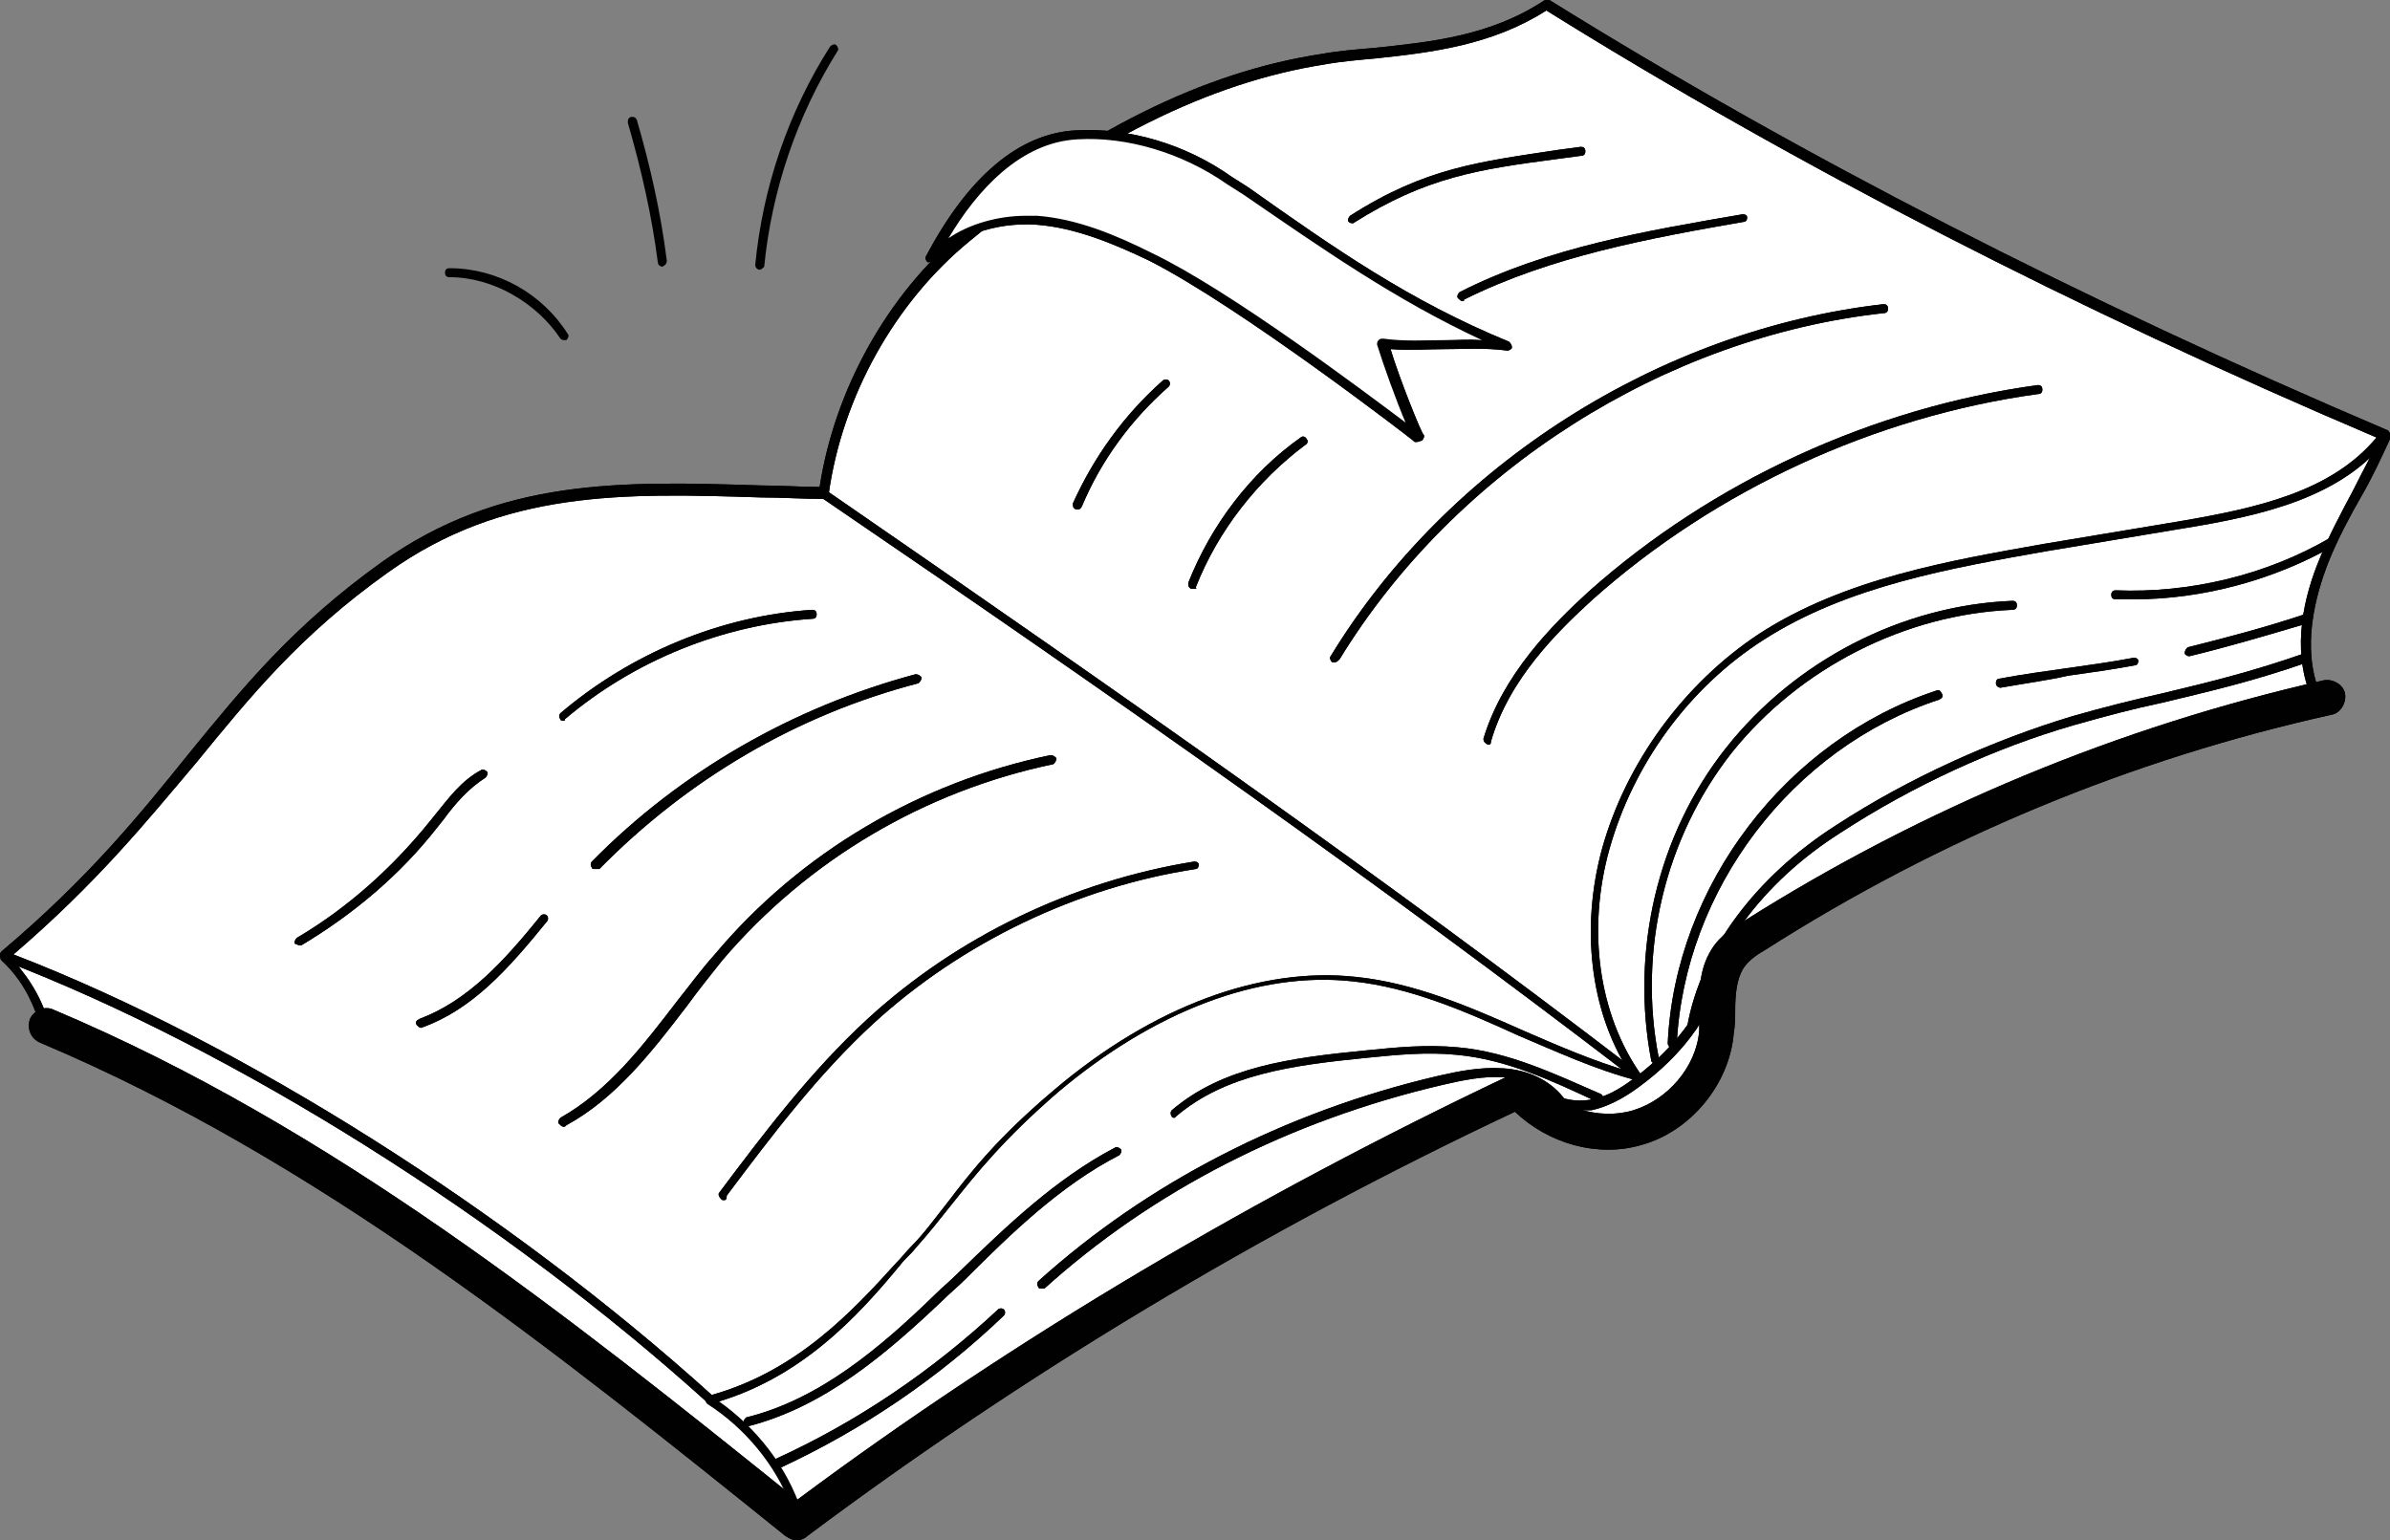 <?xml version="1.0" encoding="UTF-8"?>
<!-- Generator: Adobe Illustrator 19.0.0, SVG Export Plug-In . SVG Version: 6.00 Build 0)  -->
<svg xmlns="http://www.w3.org/2000/svg" xmlns:xlink="http://www.w3.org/1999/xlink" version="1.1" id="Layer_1" x="0px" y="0px" viewBox="0 0 159.5 102.8" style="enable-background:new 0 0 159.5 102.8;" xml:space="preserve">
<rect x="0" y="0" width="159.5" height="102.8" fill="#808080" stroke="none"/>
<style type="text/css">
	.st0{fill:#FFFFFF;}
	.st1{fill:#010101;}
</style>
<g>
	<g>
		<path class="st0" d="M101.4,73.1c1.8,2.2,4.9,3.3,7.6,2.7c2.8-0.7,5.1-3,5.6-5.8c0.4-1.9,0.1-4.1,1.1-5.7c0.6-1,1.7-1.7,2.7-2.3    c11.2-6.7,23.5-11.8,36.3-15c-1.2-2.2-0.9-4.9-0.3-7.2c0.5-1.7,1.1-3.4,1.9-5c0.9-1.8,2.1-3.5,2.3-5.7    c-19.3-8.2-37.9-17.9-55.7-28.9c-2.5,1.7-5.5,2.5-8.4,3s-6,0.7-8.9,1.3c-4,0.9-7.9,2.6-11.5,4.7c-4.7,2.5-9.2,5.5-12.6,9.5    c-3.5,4-6,9-6.6,14.2c-4.4-0.1-8.7-0.2-13.1-0.1c-1.9,0-3.8,0.1-5.6,0.4c-6.8,1.2-12.5,5.6-17.2,10.6c-3.6,2.9-6.3,6.8-9.3,10.4    c-2.8,3.4-6,6.6-9.4,9.5c1,1.4,1.9,2.8,2.6,4.3c0,0,0,0.1,0.1,0.1c0,0,0-0.1,0,0c1,0.3,1.8,0.9,2.8,1.4C6.2,69.7,6.6,69.9,7,70    c1,0.4,1.9,0.9,2.8,1.4c15.9,7.3,29.5,18.9,43.3,30.1C68.1,90.5,84.3,81,101.4,73.1z"></path>
	</g>
	<g>
		<path class="st1" d="M53.2,102.8c-0.3,0-0.5-0.1-0.8-0.3C37.1,90.2,21.2,77.4,2.7,69.6C2,69.3,1.8,68.6,2,68    c0.3-0.6,1-0.9,1.6-0.6c18.5,7.8,34.3,20.4,49.6,32.7c14.5-10.8,30.6-20.3,47.7-28.4c0.5-0.2,1.1-0.1,1.5,0.3    c1.5,1.9,4.3,2.8,6.6,2.1c2.3-0.7,4.2-2.9,4.4-5.3c0-0.4,0-0.9,0-1.4c0-1.3,0-2.7,0.8-4c0.6-1,1.6-1.6,2.3-2    c11.9-7.5,24.9-12.9,38.6-16c0.6-0.1,1.3,0.3,1.4,0.9c0.1,0.6-0.3,1.3-0.9,1.4c-13.5,3-26.2,8.3-37.8,15.7    c-0.7,0.4-1.2,0.8-1.5,1.3c-0.4,0.7-0.5,1.7-0.5,2.7c0,0.5,0,1-0.1,1.6c-0.3,3.4-2.9,6.5-6.1,7.4c-3,0.9-6.3-0.1-8.5-2.2    c-17,8-32.9,17.6-47.2,28.3C53.7,102.7,53.4,102.8,53.2,102.8z"></path>
	</g>
	<g>
		<path class="st1" d="M110.5,71c-0.1,0-0.3-0.1-0.3-0.2c-1.4-7.3,0.4-15.1,5-20.9c4.6-5.8,11.7-9.5,19.1-9.8c0.2,0,0.3,0.1,0.3,0.3    c0,0.2-0.1,0.3-0.3,0.3c-7.2,0.3-14.2,3.9-18.7,9.5c-4.5,5.7-6.3,13.3-4.9,20.4C110.8,70.8,110.7,70.9,110.5,71    C110.5,71,110.5,71,110.5,71z"></path>
	</g>
	<g>
		<path class="st1" d="M142.4,40c-0.4,0-0.8,0-1.2,0c-0.2,0-0.3-0.1-0.3-0.3c0-0.2,0.1-0.3,0.3-0.3c4.9,0.2,10-1,14.3-3.5    c0.1-0.1,0.3,0,0.4,0.1c0.1,0.1,0,0.3-0.1,0.4C151.8,38.7,147,40,142.4,40z"></path>
	</g>
	<g>
		<path class="st1" d="M111.6,69.9C111.6,69.9,111.6,69.9,111.6,69.9c-0.2,0-0.3-0.1-0.3-0.3c0.5-10.5,7.9-20.2,17.9-23.5    c0.2-0.1,0.3,0,0.4,0.2c0.1,0.2,0,0.3-0.2,0.4c-9.8,3.2-17,12.7-17.5,23C111.9,69.8,111.8,69.9,111.6,69.9z"></path>
	</g>
	<g>
		<path class="st1" d="M146.1,43.8c-0.1,0-0.3-0.1-0.3-0.2c0-0.2,0.1-0.3,0.2-0.4c2.4-0.6,5.1-1.3,7.8-2.2c0.2-0.1,0.3,0,0.4,0.2    c0.1,0.2,0,0.3-0.2,0.4C151.3,42.4,148.6,43.2,146.1,43.8C146.1,43.8,146.1,43.8,146.1,43.8z"></path>
	</g>
	<g>
		<path class="st1" d="M112.9,68.9C112.9,68.9,112.9,68.9,112.9,68.9c-0.2,0-0.3-0.2-0.3-0.4c0.9-5.1,4.6-10,9.9-13.4    c4.9-3.2,10.5-5.7,15.8-7.3c2.1-0.6,4.1-1.1,5.9-1.5c2.9-0.7,5.9-1.4,9.6-2.7c0.2-0.1,0.3,0,0.4,0.2c0.1,0.2,0,0.3-0.2,0.4    c-3.7,1.3-6.8,2-9.7,2.7c-1.9,0.4-3.8,0.9-5.9,1.5c-5.2,1.5-10.7,4-15.6,7.2c-5.2,3.3-8.7,8.1-9.6,13    C113.2,68.8,113,68.9,112.9,68.9z"></path>
	</g>
	<g>
		<path class="st1" d="M133.5,45.9c-0.1,0-0.3-0.1-0.3-0.3c0-0.2,0.1-0.3,0.2-0.3c1.6-0.3,3.1-0.5,4.5-0.7c1.4-0.2,2.9-0.4,4.5-0.7    c0.2,0,0.3,0.1,0.3,0.2c0,0.2-0.1,0.3-0.2,0.3c-1.6,0.3-3.1,0.5-4.5,0.7C136.7,45.4,135.2,45.6,133.5,45.9    C133.6,45.9,133.5,45.9,133.5,45.9z"></path>
	</g>
	<g>
		<path class="st1" d="M78.4,74.6c-0.1,0-0.2,0-0.2-0.1c-0.1-0.1-0.1-0.3,0-0.4c3.4-2.9,7.9-3.5,13-4c2-0.2,4-0.4,6.1-0.2    c3.4,0.3,6.5,1.8,9.5,3.1c0.2,0.1,0.2,0.2,0.1,0.4c-0.1,0.2-0.2,0.2-0.4,0.1c-3-1.4-6-2.8-9.3-3.1c-2-0.2-4,0-6,0.2    c-5,0.5-9.4,1.1-12.7,3.9C78.5,74.5,78.4,74.6,78.4,74.6z"></path>
	</g>
	<g>
		<path class="st1" d="M49.9,95.2c-0.1,0-0.3-0.1-0.3-0.2c0-0.2,0.1-0.3,0.2-0.4c4.9-1.2,9-4.7,12.6-8.2c0.5-0.5,1-0.9,1.5-1.4    c3.2-3.1,6.5-6.3,10.5-8.4c0.1-0.1,0.3,0,0.4,0.1c0.1,0.1,0,0.3-0.1,0.4c-3.9,2-7.2,5.2-10.3,8.3c-0.5,0.5-1,0.9-1.5,1.4    C59.1,90.4,55,93.9,49.9,95.2C49.9,95.2,49.9,95.2,49.9,95.2z"></path>
	</g>
	<g>
		<path class="st1" d="M69.5,86c-0.1,0-0.2,0-0.2-0.1c-0.1-0.1-0.1-0.3,0-0.4c7.2-6.5,16.4-11.3,26.7-13.7c1.3-0.3,2.8-0.6,4.3-0.5    c1.7,0.1,3.1,0.8,4,1.9c0.1,0.1,0.1,0.3,0,0.4c-0.1,0.1-0.3,0.1-0.4,0c-0.8-0.9-2-1.6-3.5-1.7c-1.4-0.1-2.8,0.2-4.1,0.5    C86,74.8,76.9,79.5,69.7,86C69.7,86,69.6,86,69.5,86z"></path>
	</g>
	<g>
		<path class="st1" d="M51.9,98c-0.1,0-0.2-0.1-0.3-0.2c-0.1-0.1,0-0.3,0.1-0.4c5.5-2.5,10.5-5.9,14.9-10c0.1-0.1,0.3-0.1,0.4,0    c0.1,0.1,0.1,0.3,0,0.4C62.6,92,57.6,95.4,52,98C52,98,51.9,98,51.9,98z"></path>
	</g>
	<g>
		<path class="st1" d="M105.4,74.1c-1.2,0-2.3-0.5-2.9-1.3c-0.1-0.1-0.1-0.3,0-0.4c0.1-0.1,0.3-0.1,0.4,0c0.7,0.8,1.9,1.2,3.2,1    c1.3-0.2,2.4-1,3.3-1.7c1.9-1.5,4.4-4,5-7.4c0-0.2,0.2-0.3,0.4-0.2c0.2,0,0.3,0.2,0.2,0.4c-0.7,3.6-3.2,6.2-5.3,7.8    c-0.9,0.7-2.1,1.5-3.5,1.8C105.9,74.1,105.7,74.1,105.4,74.1z"></path>
	</g>
	<g>
		<path class="st1" d="M47.4,93.7c-0.1,0-0.1,0-0.2-0.1C33.6,81.3,15.6,70,0.2,64.1C0.1,64,0,63.9,0,63.8c0-0.1,0-0.2,0.1-0.3    c5.8-4.9,9.2-9.1,12.5-13.2c3.6-4.4,6.9-8.5,12.9-12.8c7.9-5.6,15.9-5.4,25.3-5.1c1.3,0,2.6,0.1,3.9,0.1c1-6.5,4.5-12.8,9.5-17    c8.1-6.7,16.1-10.7,24-11.9c1.1-0.2,2.3-0.3,3.5-0.4c3.8-0.4,7.8-0.8,11.4-3.2c0.1-0.1,0.2-0.1,0.3,0    c16.9,10.5,35.7,20.1,55.9,28.7c0.1,0,0.1,0.1,0.2,0.2c0,0.1,0,0.2-0.1,0.3c-3.1,4-8.3,5.2-13.9,6.1l-9,1.5    c-6.2,1.1-13.2,2.3-18.8,5.9c-5,3.2-8.7,8.3-10.3,14c-1.5,5.4-0.7,11,2.1,15c0.1,0.1,0.1,0.2,0,0.3c-0.1,0.1-0.2,0.1-0.3,0.1    c-2.7-0.7-5.3-1.9-7.9-3c-3.5-1.6-7.2-3.2-11-3.6c-6.3-0.7-13.3,2-19.7,7.4c-3.7,3.2-5.5,5.5-7.1,7.5c-0.8,1-1.5,1.9-2.4,2.9    c-0.3,0.4-0.7,0.7-1,1.1C57.3,87.8,53.4,92.1,47.4,93.7C47.4,93.7,47.4,93.7,47.4,93.7z M0.9,63.7C16.2,69.6,34,80.9,47.5,93.1    c5.7-1.6,9.4-5.6,12.3-8.8c0.4-0.4,0.7-0.8,1-1.1c0.9-0.9,1.6-1.9,2.4-2.9c1.6-2.1,3.4-4.4,7.2-7.6c6.5-5.5,13.7-8.2,20.1-7.5    c3.9,0.4,7.6,2,11.2,3.6c2.3,1,4.6,2,7,2.7c-2.6-4.1-3.2-9.6-1.8-14.8c1.6-5.8,5.5-11.1,10.5-14.4c5.7-3.7,12.8-4.9,19-6l9-1.5    c5.3-0.9,10.2-2,13.2-5.6c-20-8.5-38.7-18.1-55.4-28.5C99.6,3,95.6,3.5,91.8,3.9c-1.1,0.1-2.3,0.2-3.4,0.4    c-7.7,1.2-15.7,5.2-23.7,11.8c-5,4.1-8.5,10.4-9.4,16.9c0,0.2-0.2,0.3-0.3,0.3c-1.4,0-2.8-0.1-4.2-0.1c-9.2-0.3-17.2-0.5-24.9,5    c-5.9,4.2-9.2,8.3-12.8,12.7C9.8,54.8,6.5,58.9,0.9,63.7z"></path>
	</g>
	<g>
		<path class="st1" d="M2.9,68.4c-0.1,0-0.2-0.1-0.3-0.2c-0.5-1.6-1.3-3-2.5-4.1c-0.1-0.1-0.1-0.3,0-0.4c0.1-0.1,0.3-0.1,0.4,0    c1.2,1.2,2.2,2.7,2.7,4.4C3.3,68.2,3.2,68.3,2.9,68.4C3,68.4,3,68.4,2.9,68.4z"></path>
	</g>
	<g>
		<path class="st1" d="M53.1,100.7c-0.1,0-0.2-0.1-0.3-0.2c-1.1-2.8-3.1-5.2-5.6-6.8c-0.1-0.1-0.2-0.3-0.1-0.4    c0.1-0.1,0.3-0.2,0.4-0.1c2.6,1.7,4.7,4.2,5.8,7.1c0.1,0.2,0,0.3-0.2,0.4C53.1,100.7,53.1,100.7,53.1,100.7z"></path>
	</g>
	<g>
		<path class="st1" d="M154.5,46.6c-0.1,0-0.2-0.1-0.3-0.2c-1.3-3.2-0.4-6.7,0.6-9.1c0.6-1.5,1.4-3,2.2-4.5c0.6-1.2,1.3-2.5,1.9-3.7    c0.1-0.2,0.2-0.2,0.4-0.2c0.2,0.1,0.2,0.2,0.2,0.4c-0.6,1.3-1.2,2.6-1.9,3.8c-0.8,1.4-1.6,2.9-2.2,4.4c-0.9,2.3-1.8,5.7-0.6,8.7    c0.1,0.2,0,0.3-0.2,0.4C154.6,46.6,154.6,46.6,154.5,46.6z"></path>
	</g>
	<g>
		<path class="st1" d="M109,71.9c-0.1,0-0.1,0-0.2-0.1c-16.7-12.8-33.6-24.7-54-38.6c-0.1-0.1-0.2-0.3-0.1-0.4    c0.1-0.1,0.3-0.2,0.4-0.1c20.3,14,37.3,25.9,54,38.7c0.1,0.1,0.2,0.3,0.1,0.4C109.2,71.9,109.1,71.9,109,71.9z"></path>
	</g>
	<g>
		<path class="st1" d="M99.3,49.7C99.3,49.7,99.2,49.7,99.3,49.7c-0.2-0.1-0.3-0.2-0.3-0.4c1.3-4.3,4.6-7.6,7-9.8    c8.3-7.4,19-12.3,30-13.8c0.2,0,0.3,0.1,0.3,0.3c0,0.2-0.1,0.3-0.3,0.3c-10.9,1.5-21.5,6.4-29.7,13.7c-2.3,2.1-5.6,5.3-6.8,9.5    C99.5,49.7,99.4,49.7,99.3,49.7z"></path>
	</g>
	<g>
		<path class="st1" d="M89.1,44.2c-0.1,0-0.1,0-0.2,0c-0.1-0.1-0.2-0.3-0.1-0.4c7.8-12.8,22-21.8,36.9-23.5c0.2,0,0.3,0.1,0.3,0.3    c0,0.2-0.1,0.3-0.3,0.3C111.1,22.5,97.1,31.4,89.4,44C89.3,44.1,89.2,44.2,89.1,44.2z"></path>
	</g>
	<g>
		<path class="st1" d="M79.6,39.3c0,0-0.1,0-0.1,0c-0.2-0.1-0.2-0.2-0.2-0.4c1.5-3.8,4.1-7.3,7.5-9.7c0.1-0.1,0.3-0.1,0.4,0.1    c0.1,0.1,0.1,0.3-0.1,0.4c-3.2,2.4-5.8,5.7-7.3,9.5C79.9,39.3,79.8,39.3,79.6,39.3z"></path>
	</g>
	<g>
		<path class="st1" d="M97.6,20.1c-0.1,0-0.2-0.1-0.3-0.2c-0.1-0.1,0-0.3,0.1-0.4c5.9-3,12.5-4.1,18.9-5.2c0.2,0,0.3,0.1,0.3,0.2    c0,0.2-0.1,0.3-0.2,0.3c-6.3,1.1-12.9,2.3-18.7,5.2C97.7,20.1,97.7,20.1,97.6,20.1z"></path>
	</g>
	<g>
		<path class="st1" d="M71.9,34c0,0-0.1,0-0.1,0c-0.2-0.1-0.2-0.2-0.2-0.4c1.4-3.1,3.4-5.9,6-8.2c0.1-0.1,0.3-0.1,0.4,0    c0.1,0.1,0.1,0.3,0,0.4c-2.5,2.2-4.5,4.9-5.8,8C72.1,34,72,34,71.9,34z"></path>
	</g>
	<g>
		<path class="st1" d="M90.3,14.9c-0.1,0-0.2,0-0.3-0.1c-0.1-0.1,0-0.3,0.1-0.4c5-3.2,8.6-3.6,13.9-4.4l1.5-0.2    c0.2,0,0.3,0.1,0.3,0.3c0,0.2-0.1,0.3-0.3,0.3l-1.5,0.2c-5.3,0.7-8.8,1.2-13.7,4.3C90.5,14.9,90.4,14.9,90.3,14.9z"></path>
	</g>
	<g>
		<path class="st1" d="M48.3,80.1c-0.1,0-0.1,0-0.2-0.1c-0.1-0.1-0.2-0.3-0.1-0.4c3-4,6.1-8.1,9.9-11.6c6-5.5,13.7-9.2,21.8-10.5    c0.2,0,0.3,0.1,0.3,0.2c0,0.2-0.1,0.3-0.2,0.3c-7.9,1.2-15.6,4.9-21.5,10.3c-3.7,3.4-6.8,7.5-9.8,11.5    C48.5,80.1,48.4,80.1,48.3,80.1z"></path>
	</g>
	<g>
		<path class="st1" d="M37.6,75.2c-0.1,0-0.2-0.1-0.3-0.2c-0.1-0.1,0-0.3,0.1-0.4c3.2-1.8,5.5-4.8,7.8-7.8c0.8-1,1.6-2.1,2.5-3.1    c5.7-6.8,13.7-11.5,22.4-13.3c0.2,0,0.3,0.1,0.4,0.2c0,0.2-0.1,0.3-0.2,0.4c-8.6,1.8-16.4,6.4-22.1,13.1c-0.8,1-1.6,2-2.4,3.1    c-2.3,3-4.7,6.1-8,7.9C37.7,75.2,37.7,75.2,37.6,75.2z"></path>
	</g>
	<g>
		<path class="st1" d="M28.1,68.6c-0.1,0-0.2-0.1-0.3-0.2c-0.1-0.2,0-0.3,0.2-0.4c3.2-1.2,5.6-3.8,8.1-6.9c0.1-0.1,0.3-0.1,0.4,0    c0.1,0.1,0.1,0.3,0,0.4c-2.6,3.2-5,5.9-8.4,7.1C28.2,68.6,28.1,68.6,28.1,68.6z"></path>
	</g>
	<g>
		<path class="st1" d="M39.7,58c-0.1,0-0.2,0-0.2-0.1c-0.1-0.1-0.1-0.3,0-0.4c5.9-6,13.4-10.3,21.6-12.5c0.2,0,0.3,0.1,0.4,0.2    c0,0.2-0.1,0.3-0.2,0.4c-8.1,2.1-15.4,6.4-21.3,12.4C39.8,58,39.8,58,39.7,58z"></path>
	</g>
	<g>
		<path class="st1" d="M20,63.1c-0.1,0-0.2-0.1-0.3-0.1c-0.1-0.1,0-0.3,0.1-0.4c3.4-2,6.4-4.7,8.9-7.8l0.4-0.5    c0.9-1.1,1.7-2.2,3-2.9c0.1-0.1,0.3,0,0.4,0.1c0.1,0.1,0,0.3-0.1,0.4c-1.1,0.7-2,1.7-2.8,2.8l-0.4,0.5c-2.5,3.2-5.6,5.8-9.1,7.9    C20.1,63.1,20,63.1,20,63.1z"></path>
	</g>
	<g>
		<path class="st1" d="M37.6,48.1c-0.1,0-0.2,0-0.2-0.1c-0.1-0.1-0.1-0.3,0-0.4c4.7-4,10.7-6.5,16.8-6.9c0.2,0,0.3,0.1,0.3,0.3    c0,0.2-0.1,0.3-0.3,0.3c-6,0.4-11.9,2.8-16.5,6.7C37.7,48.1,37.7,48.1,37.6,48.1z"></path>
	</g>
	<g>
		<path class="st0" d="M62.1,17.3c2.1-3.9,5.3-8,9.7-8.2c3.6-0.2,7.3,1,10.2,3c6.2,4.3,11.5,8.2,18.5,11.1c-3-0.4-5.3,0.2-8.3-0.2    c0.5,1.8,2.3,6.2,2.3,6.2s-11.4-8.9-17.7-12c-2.4-1.2-4.9-2.3-7.6-2.4C66.5,14.6,63.6,15.4,62.1,17.3z"></path>
		<path class="st1" d="M94.5,29.5c-0.1,0-0.1,0-0.2-0.1c-0.1-0.1-11.5-8.9-17.6-12c-2.3-1.1-4.9-2.2-7.5-2.4    c-2.8-0.2-5.5,0.8-6.9,2.4c-0.1,0.1-0.3,0.1-0.4,0.1c-0.1-0.1-0.2-0.3-0.1-0.4c2.8-5.3,6.2-8.2,10-8.4c3.5-0.2,7.3,0.9,10.4,3.1    l1.1,0.7c5.8,4.1,10.8,7.6,17.4,10.3c0.1,0.1,0.2,0.2,0.2,0.4c0,0.1-0.2,0.2-0.3,0.2c-1.5-0.2-2.8-0.1-4.1-0.1    c-1.2,0-2.4,0.1-3.7,0c0.6,2,2.1,5.7,2.2,5.7c0.1,0.1,0,0.3-0.1,0.4C94.6,29.5,94.6,29.5,94.5,29.5z M68.5,14.4c0.2,0,0.5,0,0.7,0    c2.7,0.2,5.3,1.3,7.7,2.5c5.2,2.5,14.1,9.2,16.9,11.3c-0.6-1.4-1.5-3.9-1.9-5.2c0-0.1,0-0.2,0.1-0.3c0.1-0.1,0.2-0.1,0.3-0.1    c1.5,0.2,2.8,0.1,4.1,0.1c0.8,0,1.6-0.1,2.5,0c-5.8-2.7-10.5-6-15.9-9.7l-1.1-0.7c-3-2.1-6.7-3.2-10-3c-3.8,0.2-6.7,3.4-8.6,6.6    C64.6,15,66.5,14.4,68.5,14.4z"></path>
	</g>
	<g>
		<path class="st1" d="M53.2,102.8c-0.3,0-0.5-0.1-0.8-0.3C37.1,90.2,21.2,77.4,2.7,69.6C2,69.3,1.8,68.6,2,68    c0.3-0.6,1-0.9,1.6-0.6c18.5,7.8,34.3,20.4,49.6,32.7c14.5-10.8,30.6-20.3,47.7-28.4c0.5-0.2,1.1-0.1,1.5,0.3    c1.5,1.9,4.3,2.8,6.6,2.1c2.3-0.7,4.2-2.9,4.4-5.3c0-0.4,0-0.9,0-1.4c0-1.3,0-2.7,0.8-4c0.6-1,1.6-1.6,2.3-2    c11.9-7.5,24.9-12.9,38.6-16c0.6-0.1,1.3,0.3,1.4,0.9c0.1,0.6-0.3,1.3-0.9,1.4c-13.5,3-26.2,8.3-37.8,15.7    c-0.7,0.4-1.2,0.8-1.5,1.3c-0.4,0.7-0.5,1.7-0.5,2.7c0,0.5,0,1-0.1,1.6c-0.3,3.4-2.9,6.5-6.1,7.4c-3,0.9-6.3-0.1-8.5-2.2    c-17,8-32.9,17.6-47.2,28.3C53.7,102.7,53.4,102.8,53.2,102.8z"></path>
	</g>
	<g>
		<path class="st1" d="M110.5,71c-0.1,0-0.3-0.1-0.3-0.2c-1.4-7.3,0.4-15.1,5-20.9c4.6-5.8,11.7-9.5,19.1-9.8c0.2,0,0.3,0.1,0.3,0.3    c0,0.2-0.1,0.3-0.3,0.3c-7.2,0.3-14.2,3.9-18.7,9.5c-4.5,5.7-6.3,13.3-4.9,20.4C110.8,70.8,110.7,70.9,110.5,71    C110.5,71,110.5,71,110.5,71z"></path>
	</g>
	<g>
		<path class="st1" d="M142.4,40c-0.4,0-0.8,0-1.2,0c-0.2,0-0.3-0.1-0.3-0.3c0-0.2,0.1-0.3,0.3-0.3c4.9,0.2,10-1,14.3-3.5    c0.1-0.1,0.3,0,0.4,0.1c0.1,0.1,0,0.3-0.1,0.4C151.8,38.7,147,40,142.4,40z"></path>
	</g>
	<g>
		<path class="st1" d="M111.6,69.9C111.6,69.9,111.6,69.9,111.6,69.9c-0.2,0-0.3-0.1-0.3-0.3c0.5-10.5,7.9-20.2,17.9-23.5    c0.2-0.1,0.3,0,0.4,0.2c0.1,0.2,0,0.3-0.2,0.4c-9.8,3.2-17,12.7-17.5,23C111.9,69.8,111.8,69.9,111.6,69.9z"></path>
	</g>
	<g>
		<path class="st1" d="M146.1,43.8c-0.1,0-0.3-0.1-0.3-0.2c0-0.2,0.1-0.3,0.2-0.4c2.4-0.6,5.1-1.3,7.8-2.2c0.2-0.1,0.3,0,0.4,0.2    c0.1,0.2,0,0.3-0.2,0.4C151.3,42.4,148.6,43.2,146.1,43.8C146.1,43.8,146.1,43.8,146.1,43.8z"></path>
	</g>
	<g>
		<path class="st1" d="M112.9,68.9C112.9,68.9,112.9,68.9,112.9,68.9c-0.2,0-0.3-0.2-0.3-0.4c0.9-5.1,4.6-10,9.9-13.4    c4.9-3.2,10.5-5.7,15.8-7.3c2.1-0.6,4.1-1.1,5.9-1.5c2.9-0.7,5.9-1.4,9.6-2.7c0.2-0.1,0.3,0,0.4,0.2c0.1,0.2,0,0.3-0.2,0.4    c-3.7,1.3-6.8,2-9.7,2.7c-1.9,0.4-3.8,0.9-5.9,1.5c-5.2,1.5-10.7,4-15.6,7.2c-5.2,3.3-8.7,8.1-9.6,13    C113.2,68.8,113,68.9,112.9,68.9z"></path>
	</g>
	<g>
		<path class="st1" d="M133.5,45.9c-0.1,0-0.3-0.1-0.3-0.3c0-0.2,0.1-0.3,0.2-0.3c1.6-0.3,3.1-0.5,4.5-0.7c1.4-0.2,2.9-0.4,4.5-0.7    c0.2,0,0.3,0.1,0.3,0.2c0,0.2-0.1,0.3-0.2,0.3c-1.6,0.3-3.1,0.5-4.5,0.7C136.7,45.4,135.2,45.6,133.5,45.9    C133.6,45.9,133.5,45.9,133.5,45.9z"></path>
	</g>
	<g>
		<path class="st1" d="M78.4,74.6c-0.1,0-0.2,0-0.2-0.1c-0.1-0.1-0.1-0.3,0-0.4c3.4-2.9,7.9-3.5,13-4c2-0.2,4-0.4,6.1-0.2    c3.4,0.3,6.5,1.8,9.5,3.1c0.2,0.1,0.2,0.2,0.1,0.4c-0.1,0.2-0.2,0.2-0.4,0.1c-3-1.4-6-2.8-9.3-3.1c-2-0.2-4,0-6,0.2    c-5,0.5-9.4,1.1-12.7,3.9C78.5,74.5,78.4,74.6,78.4,74.6z"></path>
	</g>
	<g>
		<path class="st1" d="M49.9,95.2c-0.1,0-0.3-0.1-0.3-0.2c0-0.2,0.1-0.3,0.2-0.4c4.9-1.2,9-4.7,12.6-8.2c0.5-0.5,1-0.9,1.5-1.4    c3.2-3.1,6.5-6.3,10.5-8.4c0.1-0.1,0.3,0,0.4,0.1c0.1,0.1,0,0.3-0.1,0.4c-3.9,2-7.2,5.2-10.3,8.3c-0.5,0.5-1,0.9-1.5,1.4    C59.1,90.4,55,93.9,49.9,95.2C49.9,95.2,49.9,95.2,49.9,95.2z"></path>
	</g>
	<g>
		<path class="st1" d="M69.5,86c-0.1,0-0.2,0-0.2-0.1c-0.1-0.1-0.1-0.3,0-0.4c7.2-6.5,16.4-11.3,26.7-13.7c1.3-0.3,2.8-0.6,4.3-0.5    c1.7,0.1,3.1,0.8,4,1.9c0.1,0.1,0.1,0.3,0,0.4c-0.1,0.1-0.3,0.1-0.4,0c-0.8-0.9-2-1.6-3.5-1.7c-1.4-0.1-2.8,0.2-4.1,0.5    C86,74.8,76.9,79.5,69.7,86C69.7,86,69.6,86,69.5,86z"></path>
	</g>
	<g>
		<path class="st1" d="M51.9,98c-0.1,0-0.2-0.1-0.3-0.2c-0.1-0.1,0-0.3,0.1-0.4c5.5-2.5,10.5-5.9,14.9-10c0.1-0.1,0.3-0.1,0.4,0    c0.1,0.1,0.1,0.3,0,0.4C62.6,92,57.6,95.4,52,98C52,98,51.9,98,51.9,98z"></path>
	</g>
	<g>
		<path class="st1" d="M105.4,74.1c-1.2,0-2.3-0.5-2.9-1.3c-0.1-0.1-0.1-0.3,0-0.4c0.1-0.1,0.3-0.1,0.4,0c0.7,0.8,1.9,1.2,3.2,1    c1.3-0.2,2.4-1,3.3-1.7c1.9-1.5,4.4-4,5-7.4c0-0.2,0.2-0.3,0.4-0.2c0.2,0,0.3,0.2,0.2,0.4c-0.7,3.6-3.2,6.2-5.3,7.8    c-0.9,0.7-2.1,1.5-3.5,1.8C105.9,74.1,105.7,74.1,105.4,74.1z"></path>
	</g>
	<g>
		<path class="st1" d="M47.4,93.7c-0.1,0-0.1,0-0.2-0.1C33.6,81.3,15.6,70,0.2,64.1C0.1,64,0,63.9,0,63.8c0-0.1,0-0.2,0.1-0.3    c5.8-4.9,9.2-9.1,12.5-13.2c3.6-4.4,6.9-8.5,12.9-12.8c7.9-5.6,15.9-5.4,25.3-5.1c1.3,0,2.6,0.1,3.9,0.1c1-6.5,4.5-12.8,9.5-17    c8.1-6.7,16.1-10.7,24-11.9c1.1-0.2,2.3-0.3,3.5-0.4c3.8-0.4,7.8-0.8,11.4-3.2c0.1-0.1,0.2-0.1,0.3,0    c16.9,10.5,35.7,20.1,55.9,28.7c0.1,0,0.1,0.1,0.2,0.2c0,0.1,0,0.2-0.1,0.3c-3.1,4-8.3,5.2-13.9,6.1l-9,1.5    c-6.2,1.1-13.2,2.3-18.8,5.9c-5,3.2-8.7,8.3-10.3,14c-1.5,5.4-0.7,11,2.1,15c0.1,0.1,0.1,0.2,0,0.3c-0.1,0.1-0.2,0.1-0.3,0.1    c-2.7-0.7-5.3-1.9-7.9-3c-3.5-1.6-7.2-3.2-11-3.6c-6.3-0.7-13.3,2-19.7,7.4c-3.7,3.2-5.5,5.5-7.1,7.5c-0.8,1-1.5,1.9-2.4,2.9    c-0.3,0.4-0.7,0.7-1,1.1C57.3,87.8,53.4,92.1,47.4,93.7C47.4,93.7,47.4,93.7,47.4,93.7z M0.9,63.7C16.2,69.6,34,80.9,47.5,93.1    c5.7-1.6,9.4-5.6,12.3-8.8c0.4-0.4,0.7-0.8,1-1.1c0.9-0.9,1.6-1.9,2.4-2.9c1.6-2.1,3.4-4.4,7.2-7.6c6.5-5.5,13.7-8.2,20.1-7.5    c3.9,0.4,7.6,2,11.2,3.6c2.3,1,4.6,2,7,2.7c-2.6-4.1-3.2-9.6-1.8-14.8c1.6-5.8,5.5-11.1,10.5-14.4c5.7-3.7,12.8-4.9,19-6l9-1.5    c5.3-0.9,10.2-2,13.2-5.6c-20-8.5-38.7-18.1-55.4-28.5C99.6,3,95.6,3.5,91.8,3.9c-1.1,0.1-2.3,0.2-3.4,0.4    c-7.7,1.2-15.7,5.2-23.7,11.8c-5,4.1-8.5,10.4-9.4,16.9c0,0.2-0.2,0.3-0.3,0.3c-1.4,0-2.8-0.1-4.2-0.1c-9.2-0.3-17.2-0.5-24.9,5    c-5.9,4.2-9.2,8.3-12.8,12.7C9.8,54.8,6.5,58.9,0.9,63.7z"></path>
	</g>
	<g>
		<path class="st1" d="M2.9,68.4c-0.1,0-0.2-0.1-0.3-0.2c-0.5-1.6-1.3-3-2.5-4.1c-0.1-0.1-0.1-0.3,0-0.4c0.1-0.1,0.3-0.1,0.4,0    c1.2,1.2,2.2,2.7,2.7,4.4C3.3,68.2,3.2,68.3,2.9,68.4C3,68.4,3,68.4,2.9,68.4z"></path>
	</g>
	<g>
		<path class="st1" d="M154.5,46.6c-0.1,0-0.2-0.1-0.3-0.2c-1.3-3.2-0.4-6.7,0.6-9.1c0.6-1.5,1.4-3,2.2-4.5c0.6-1.2,1.3-2.5,1.9-3.7    c0.1-0.2,0.2-0.2,0.4-0.2c0.2,0.1,0.2,0.2,0.2,0.4c-0.6,1.3-1.2,2.6-1.9,3.8c-0.8,1.4-1.6,2.9-2.2,4.4c-0.9,2.3-1.8,5.7-0.6,8.7    c0.1,0.2,0,0.3-0.2,0.4C154.6,46.6,154.6,46.6,154.5,46.6z"></path>
	</g>
	<g>
		<path class="st1" d="M109,71.9c-0.1,0-0.1,0-0.2-0.1c-16.7-12.8-33.6-24.7-54-38.6c-0.1-0.1-0.2-0.3-0.1-0.4    c0.1-0.1,0.3-0.2,0.4-0.1c20.3,14,37.3,25.9,54,38.7c0.1,0.1,0.2,0.3,0.1,0.4C109.2,71.9,109.1,71.9,109,71.9z"></path>
	</g>
	<g>
		<path class="st1" d="M99.3,49.7C99.3,49.7,99.2,49.7,99.3,49.7c-0.2-0.1-0.3-0.2-0.3-0.4c1.3-4.3,4.6-7.6,7-9.8    c8.3-7.4,19-12.3,30-13.8c0.2,0,0.3,0.1,0.3,0.3c0,0.2-0.1,0.3-0.3,0.3c-10.9,1.5-21.5,6.4-29.7,13.7c-2.3,2.1-5.6,5.3-6.8,9.5    C99.5,49.7,99.4,49.7,99.3,49.7z"></path>
	</g>
	<g>
		<path class="st1" d="M89.1,44.2c-0.1,0-0.1,0-0.2,0c-0.1-0.1-0.2-0.3-0.1-0.4c7.8-12.8,22-21.8,36.9-23.5c0.2,0,0.3,0.1,0.3,0.3    c0,0.2-0.1,0.3-0.3,0.3C111.1,22.5,97.1,31.4,89.4,44C89.3,44.1,89.2,44.2,89.1,44.2z"></path>
	</g>
	<g>
		<path class="st1" d="M79.6,39.3c0,0-0.1,0-0.1,0c-0.2-0.1-0.2-0.2-0.2-0.4c1.5-3.8,4.1-7.3,7.5-9.7c0.1-0.1,0.3-0.1,0.4,0.1    c0.1,0.1,0.1,0.3-0.1,0.4c-3.2,2.4-5.8,5.7-7.3,9.5C79.9,39.3,79.8,39.3,79.6,39.3z"></path>
	</g>
	<g>
		<path class="st1" d="M97.6,20.1c-0.1,0-0.2-0.1-0.3-0.2c-0.1-0.1,0-0.3,0.1-0.4c5.9-3,12.5-4.1,18.9-5.2c0.2,0,0.3,0.1,0.3,0.2    c0,0.2-0.1,0.3-0.2,0.3c-6.3,1.1-12.9,2.3-18.7,5.2C97.7,20.1,97.7,20.1,97.6,20.1z"></path>
	</g>
	<g>
		<path class="st1" d="M71.9,34c0,0-0.1,0-0.1,0c-0.2-0.1-0.2-0.2-0.2-0.4c1.4-3.1,3.4-5.9,6-8.2c0.1-0.1,0.3-0.1,0.4,0    c0.1,0.1,0.1,0.3,0,0.4c-2.5,2.2-4.5,4.9-5.8,8C72.1,34,72,34,71.9,34z"></path>
	</g>
	<g>
		<path class="st1" d="M90.3,14.9c-0.1,0-0.2,0-0.3-0.1c-0.1-0.1,0-0.3,0.1-0.4c5-3.2,8.6-3.6,13.9-4.4l1.5-0.2    c0.2,0,0.3,0.1,0.3,0.3c0,0.2-0.1,0.3-0.3,0.3l-1.5,0.2c-5.3,0.7-8.8,1.2-13.7,4.3C90.5,14.9,90.4,14.9,90.3,14.9z"></path>
	</g>
	<g>
		<path class="st1" d="M48.3,80.1c-0.1,0-0.1,0-0.2-0.1c-0.1-0.1-0.2-0.3-0.1-0.4c3-4,6.1-8.1,9.9-11.6c6-5.5,13.7-9.2,21.8-10.5    c0.2,0,0.3,0.1,0.3,0.2c0,0.2-0.1,0.3-0.2,0.3c-7.9,1.2-15.6,4.9-21.5,10.3c-3.7,3.4-6.8,7.5-9.8,11.5    C48.5,80.1,48.4,80.1,48.3,80.1z"></path>
	</g>
	<g>
		<path class="st1" d="M37.6,75.2c-0.1,0-0.2-0.1-0.3-0.2c-0.1-0.1,0-0.3,0.1-0.4c3.2-1.8,5.5-4.8,7.8-7.8c0.8-1,1.6-2.1,2.5-3.1    c5.7-6.8,13.7-11.5,22.4-13.3c0.2,0,0.3,0.1,0.4,0.2c0,0.2-0.1,0.3-0.2,0.4c-8.6,1.8-16.4,6.4-22.1,13.1c-0.8,1-1.6,2-2.4,3.1    c-2.3,3-4.7,6.1-8,7.9C37.7,75.2,37.7,75.2,37.6,75.2z"></path>
	</g>
	<g>
		<path class="st1" d="M28.1,68.6c-0.1,0-0.2-0.1-0.3-0.2c-0.1-0.2,0-0.3,0.2-0.4c3.2-1.2,5.6-3.8,8.1-6.9c0.1-0.1,0.3-0.1,0.4,0    c0.1,0.1,0.1,0.3,0,0.4c-2.6,3.2-5,5.9-8.4,7.1C28.2,68.6,28.1,68.6,28.1,68.6z"></path>
	</g>
	<g>
		<path class="st1" d="M39.7,58c-0.1,0-0.2,0-0.2-0.1c-0.1-0.1-0.1-0.3,0-0.4c5.9-6,13.4-10.3,21.6-12.5c0.2,0,0.3,0.1,0.4,0.2    c0,0.2-0.1,0.3-0.2,0.4c-8.1,2.1-15.4,6.4-21.3,12.4C39.8,58,39.8,58,39.7,58z"></path>
	</g>
	<g>
		<path class="st1" d="M20,63.1c-0.1,0-0.2-0.1-0.3-0.1c-0.1-0.1,0-0.3,0.1-0.4c3.4-2,6.4-4.7,8.9-7.8l0.4-0.5    c0.9-1.1,1.7-2.2,3-2.9c0.1-0.1,0.3,0,0.4,0.1c0.1,0.1,0,0.3-0.1,0.4c-1.1,0.7-2,1.7-2.8,2.8l-0.4,0.5c-2.5,3.2-5.6,5.8-9.1,7.9    C20.1,63.1,20,63.1,20,63.1z"></path>
	</g>
	<g>
		<path class="st1" d="M37.6,48.1c-0.1,0-0.2,0-0.2-0.1c-0.1-0.1-0.1-0.3,0-0.4c4.7-4,10.7-6.5,16.8-6.9c0.2,0,0.3,0.1,0.3,0.3    c0,0.2-0.1,0.3-0.3,0.3c-6,0.4-11.9,2.8-16.5,6.7C37.7,48.1,37.7,48.1,37.6,48.1z"></path>
	</g>
	<g>
		<path class="st0" d="M62.1,17.3c2.1-3.9,5.3-8,9.7-8.2c3.6-0.2,7.3,1,10.2,3c6.2,4.3,11.5,8.2,18.5,11.1c-3-0.4-5.3,0.2-8.3-0.2    c0.5,1.8,2.3,6.2,2.3,6.2s-11.4-8.9-17.7-12c-2.4-1.2-4.9-2.3-7.6-2.4C66.5,14.6,63.6,15.4,62.1,17.3z"></path>
		<path class="st1" d="M94.5,29.5c-0.1,0-0.1,0-0.2-0.1c-0.1-0.1-11.5-8.9-17.6-12c-2.3-1.1-4.9-2.2-7.5-2.4    c-2.8-0.2-5.5,0.8-6.9,2.4c-0.1,0.1-0.3,0.1-0.4,0.1c-0.1-0.1-0.2-0.3-0.1-0.4c2.8-5.3,6.2-8.2,10-8.4c3.5-0.2,7.3,0.9,10.4,3.1    l1.1,0.7c5.8,4.1,10.8,7.6,17.4,10.3c0.1,0.1,0.2,0.2,0.2,0.4c0,0.1-0.2,0.2-0.3,0.2c-1.5-0.2-2.8-0.1-4.1-0.1    c-1.2,0-2.4,0.1-3.7,0c0.6,2,2.1,5.7,2.2,5.7c0.1,0.1,0,0.3-0.1,0.4C94.6,29.5,94.6,29.5,94.5,29.5z M68.5,14.4c0.2,0,0.5,0,0.7,0    c2.7,0.2,5.3,1.3,7.7,2.5c5.2,2.5,14.1,9.2,16.9,11.3c-0.6-1.4-1.5-3.9-1.9-5.2c0-0.1,0-0.2,0.1-0.3c0.1-0.1,0.2-0.1,0.3-0.1    c1.5,0.2,2.8,0.1,4.1,0.1c0.8,0,1.6-0.1,2.5,0c-5.8-2.7-10.5-6-15.9-9.7l-1.1-0.7c-3-2.1-6.7-3.2-10-3c-3.8,0.2-6.7,3.4-8.6,6.6    C64.6,15,66.5,14.4,68.5,14.4z"></path>
	</g>
	<g>
		<g>
			<path class="st1" d="M50.7,18C50.6,18,50.6,18,50.7,18c-0.2,0-0.3-0.2-0.3-0.3c0.5-5.2,2.2-10.2,5-14.6C55.5,3,55.7,2.9,55.8,3     c0.1,0.1,0.2,0.3,0.1,0.4c-2.7,4.3-4.4,9.3-4.9,14.4C50.9,17.9,50.8,18,50.7,18z"></path>
		</g>
		<g>
			<path class="st1" d="M44.2,17.8c-0.1,0-0.3-0.1-0.3-0.3c-0.4-3.1-1.1-6.2-2-9.3c0-0.2,0-0.3,0.2-0.4c0.2,0,0.3,0,0.4,0.2     c0.9,3.1,1.6,6.2,2,9.4C44.5,17.6,44.4,17.7,44.2,17.8C44.2,17.8,44.2,17.8,44.2,17.8z"></path>
		</g>
		<g>
			<path class="st1" d="M37.7,22.7c-0.1,0-0.2,0-0.3-0.1c-1.6-2.4-4.5-4.1-7.4-4.1c-0.2,0-0.3-0.1-0.3-0.3c0-0.2,0.1-0.3,0.3-0.3     c0,0,0,0,0,0c3.2,0,6.2,1.7,7.9,4.4c0.1,0.1,0,0.3-0.1,0.4C37.8,22.7,37.8,22.7,37.7,22.7z"></path>
		</g>
	</g>
</g>
</svg>
